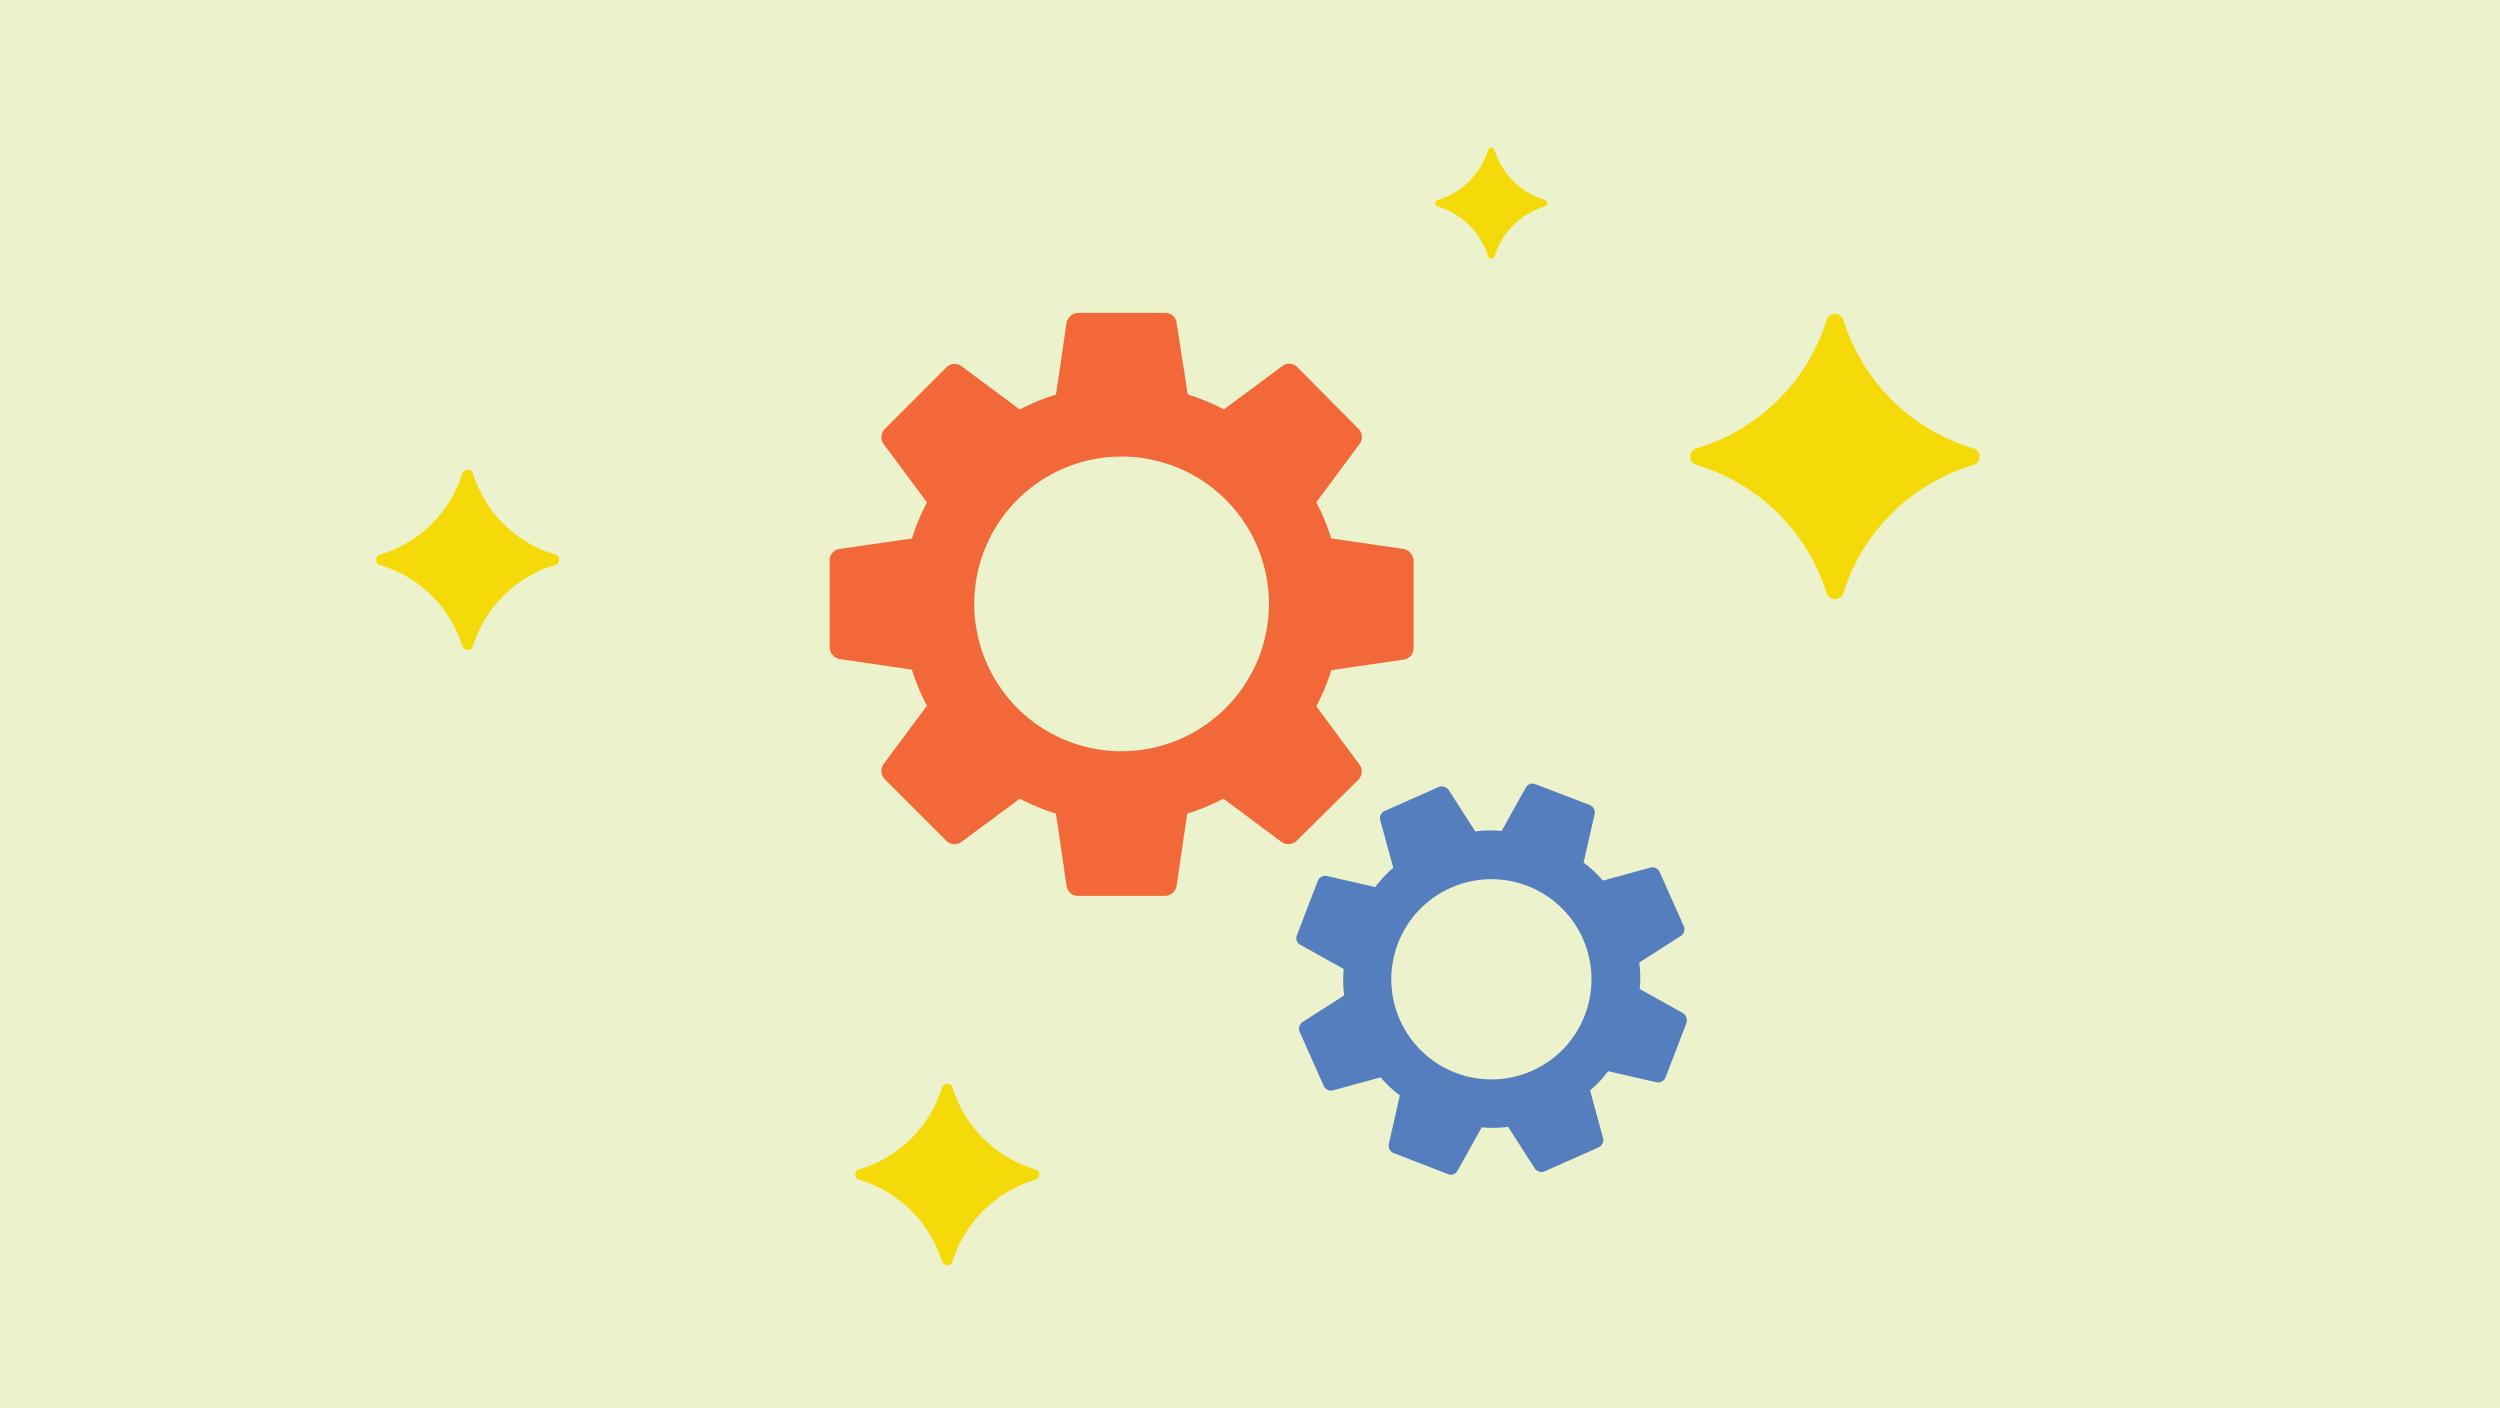 <svg xmlns="http://www.w3.org/2000/svg" viewBox="0 0 792 446"><defs><style>.cls-1{fill:#ecf2cb;}.cls-2{fill:#f5da09;}.cls-3{fill:#f26838;}.cls-4{fill:#557ebf;}</style></defs><g id="Layer_2" data-name="Layer 2"><g id="Layer_1-2" data-name="Layer 1"><rect class="cls-1" width="792" height="446"/><path class="cls-2" d="M578.67,101.43a61.57,61.57,0,0,1-41.25,40.63,2.73,2.73,0,0,0,0,5.23,61.54,61.54,0,0,1,41.25,40.62,2.8,2.8,0,0,0,5.31,0,61.52,61.52,0,0,1,41.24-40.62,2.73,2.73,0,0,0,0-5.23A61.56,61.56,0,0,1,584,101.43,2.8,2.8,0,0,0,578.67,101.43Z"/><path class="cls-2" d="M146.47,150A38.9,38.9,0,0,1,120.4,175.7a1.73,1.73,0,0,0,0,3.31,38.92,38.92,0,0,1,26.07,25.68,1.77,1.77,0,0,0,3.36,0A38.9,38.9,0,0,1,175.91,179a1.73,1.73,0,0,0,0-3.31A38.92,38.92,0,0,1,149.83,150,1.77,1.77,0,0,0,146.47,150Z"/><path class="cls-2" d="M298.41,344.65a39.1,39.1,0,0,1-26.2,25.8,1.73,1.73,0,0,0,0,3.32,39.11,39.11,0,0,1,26.2,25.81,1.78,1.78,0,0,0,3.37,0A39.11,39.11,0,0,1,328,373.77a1.73,1.73,0,0,0,0-3.32,39.1,39.1,0,0,1-26.2-25.8A1.77,1.77,0,0,0,298.41,344.65Z"/><path class="cls-3" d="M444.62,173.91l-22.9-3.35A64.62,64.62,0,0,0,417,159.12l13.74-18.5a3.72,3.72,0,0,0-.35-4.75L411,116.32a3.54,3.54,0,0,0-4.76-.36L387.73,129.7A65,65,0,0,0,376.28,125l-3.52-22.72a3.65,3.65,0,0,0-3.7-3.17H341.58a3.92,3.92,0,0,0-3.7,3.17L334.54,125a64.68,64.68,0,0,0-11.45,4.75L304.59,116a3.72,3.72,0,0,0-4.75.36l-19.55,19.55a3.71,3.71,0,0,0-.35,4.75l13.73,18.5a65.34,65.34,0,0,0-4.75,11.44L266,173.91a3.65,3.65,0,0,0-3.17,3.7v27.47a3.92,3.92,0,0,0,3.17,3.7l22.9,3.35a65.76,65.76,0,0,0,4.75,11.45l-13.73,18.49a3.72,3.72,0,0,0,.35,4.76l19.55,19.55a3.72,3.72,0,0,0,4.75.35L323.09,253a65.47,65.47,0,0,0,11.45,4.76l3.34,22.89a3.64,3.64,0,0,0,3.7,3.17h27.48a3.93,3.93,0,0,0,3.7-3.17l3.34-22.89A65.79,65.79,0,0,0,387.55,253L406,266.73a3.74,3.74,0,0,0,4.76-.35L430.35,247a3.72,3.72,0,0,0,.35-4.75L417,223.75a64.62,64.62,0,0,0,4.76-11.44l22.9-3.35a3.65,3.65,0,0,0,3.17-3.7V177.61A3.93,3.93,0,0,0,444.62,173.91ZM355.32,238A46.68,46.68,0,1,1,402,191.35,46.76,46.76,0,0,1,355.32,238Z"/><path class="cls-4" d="M533.12,320.92l-13.66-7.62a35.74,35.74,0,0,0-.15-8.35l13.1-8.4a2.53,2.53,0,0,0,1-3.16l-7.63-17.15a2.5,2.5,0,0,0-3-1.36l-15,4.1a35.69,35.69,0,0,0-6.1-5.7L505.15,258a2.56,2.56,0,0,0-1.44-2.93l-17.38-6.68a2.41,2.41,0,0,0-3,1.21l-7.62,13.66a35.74,35.74,0,0,0-8.35.15l-8.4-13.11a2.78,2.78,0,0,0-3.16-1l-17.15,7.62a2.53,2.53,0,0,0-1.37,3l4.11,15a36.13,36.13,0,0,0-5.7,6.11l-15.25-3.5a2.56,2.56,0,0,0-2.93,1.45l-6.68,17.38a2.41,2.41,0,0,0,1.21,3l13.66,7.62a35.21,35.21,0,0,0,.15,8.35l-13.11,8.39a2.55,2.55,0,0,0-1,3.17l7.63,17.15a2.52,2.52,0,0,0,3,1.36l15-4.1a36.45,36.45,0,0,0,6.1,5.7L440,362.34a2.53,2.53,0,0,0,1.45,2.92L458.8,372a2.41,2.41,0,0,0,3-1.21l7.62-13.66a35.75,35.75,0,0,0,8.35-.15l8.39,13.1a2.54,2.54,0,0,0,3.17,1l17.15-7.62a2.53,2.53,0,0,0,1.36-3l-4.1-15a36.13,36.13,0,0,0,5.7-6.11l15.25,3.49a2.53,2.53,0,0,0,2.92-1.44l6.62-17.21A2.76,2.76,0,0,0,533.12,320.92Zm-72.05,18.91a31.71,31.71,0,1,1,41-18.21A31.69,31.69,0,0,1,461.07,339.83Z"/><path class="cls-2" d="M471.41,47.57a23.93,23.93,0,0,1-16,15.8,1.06,1.06,0,0,0,0,2,24,24,0,0,1,16,15.8,1.09,1.09,0,0,0,2.07,0,23.93,23.93,0,0,1,16-15.8,1.06,1.06,0,0,0,0-2,23.91,23.91,0,0,1-16-15.8A1.09,1.09,0,0,0,471.41,47.57Z"/></g></g></svg>